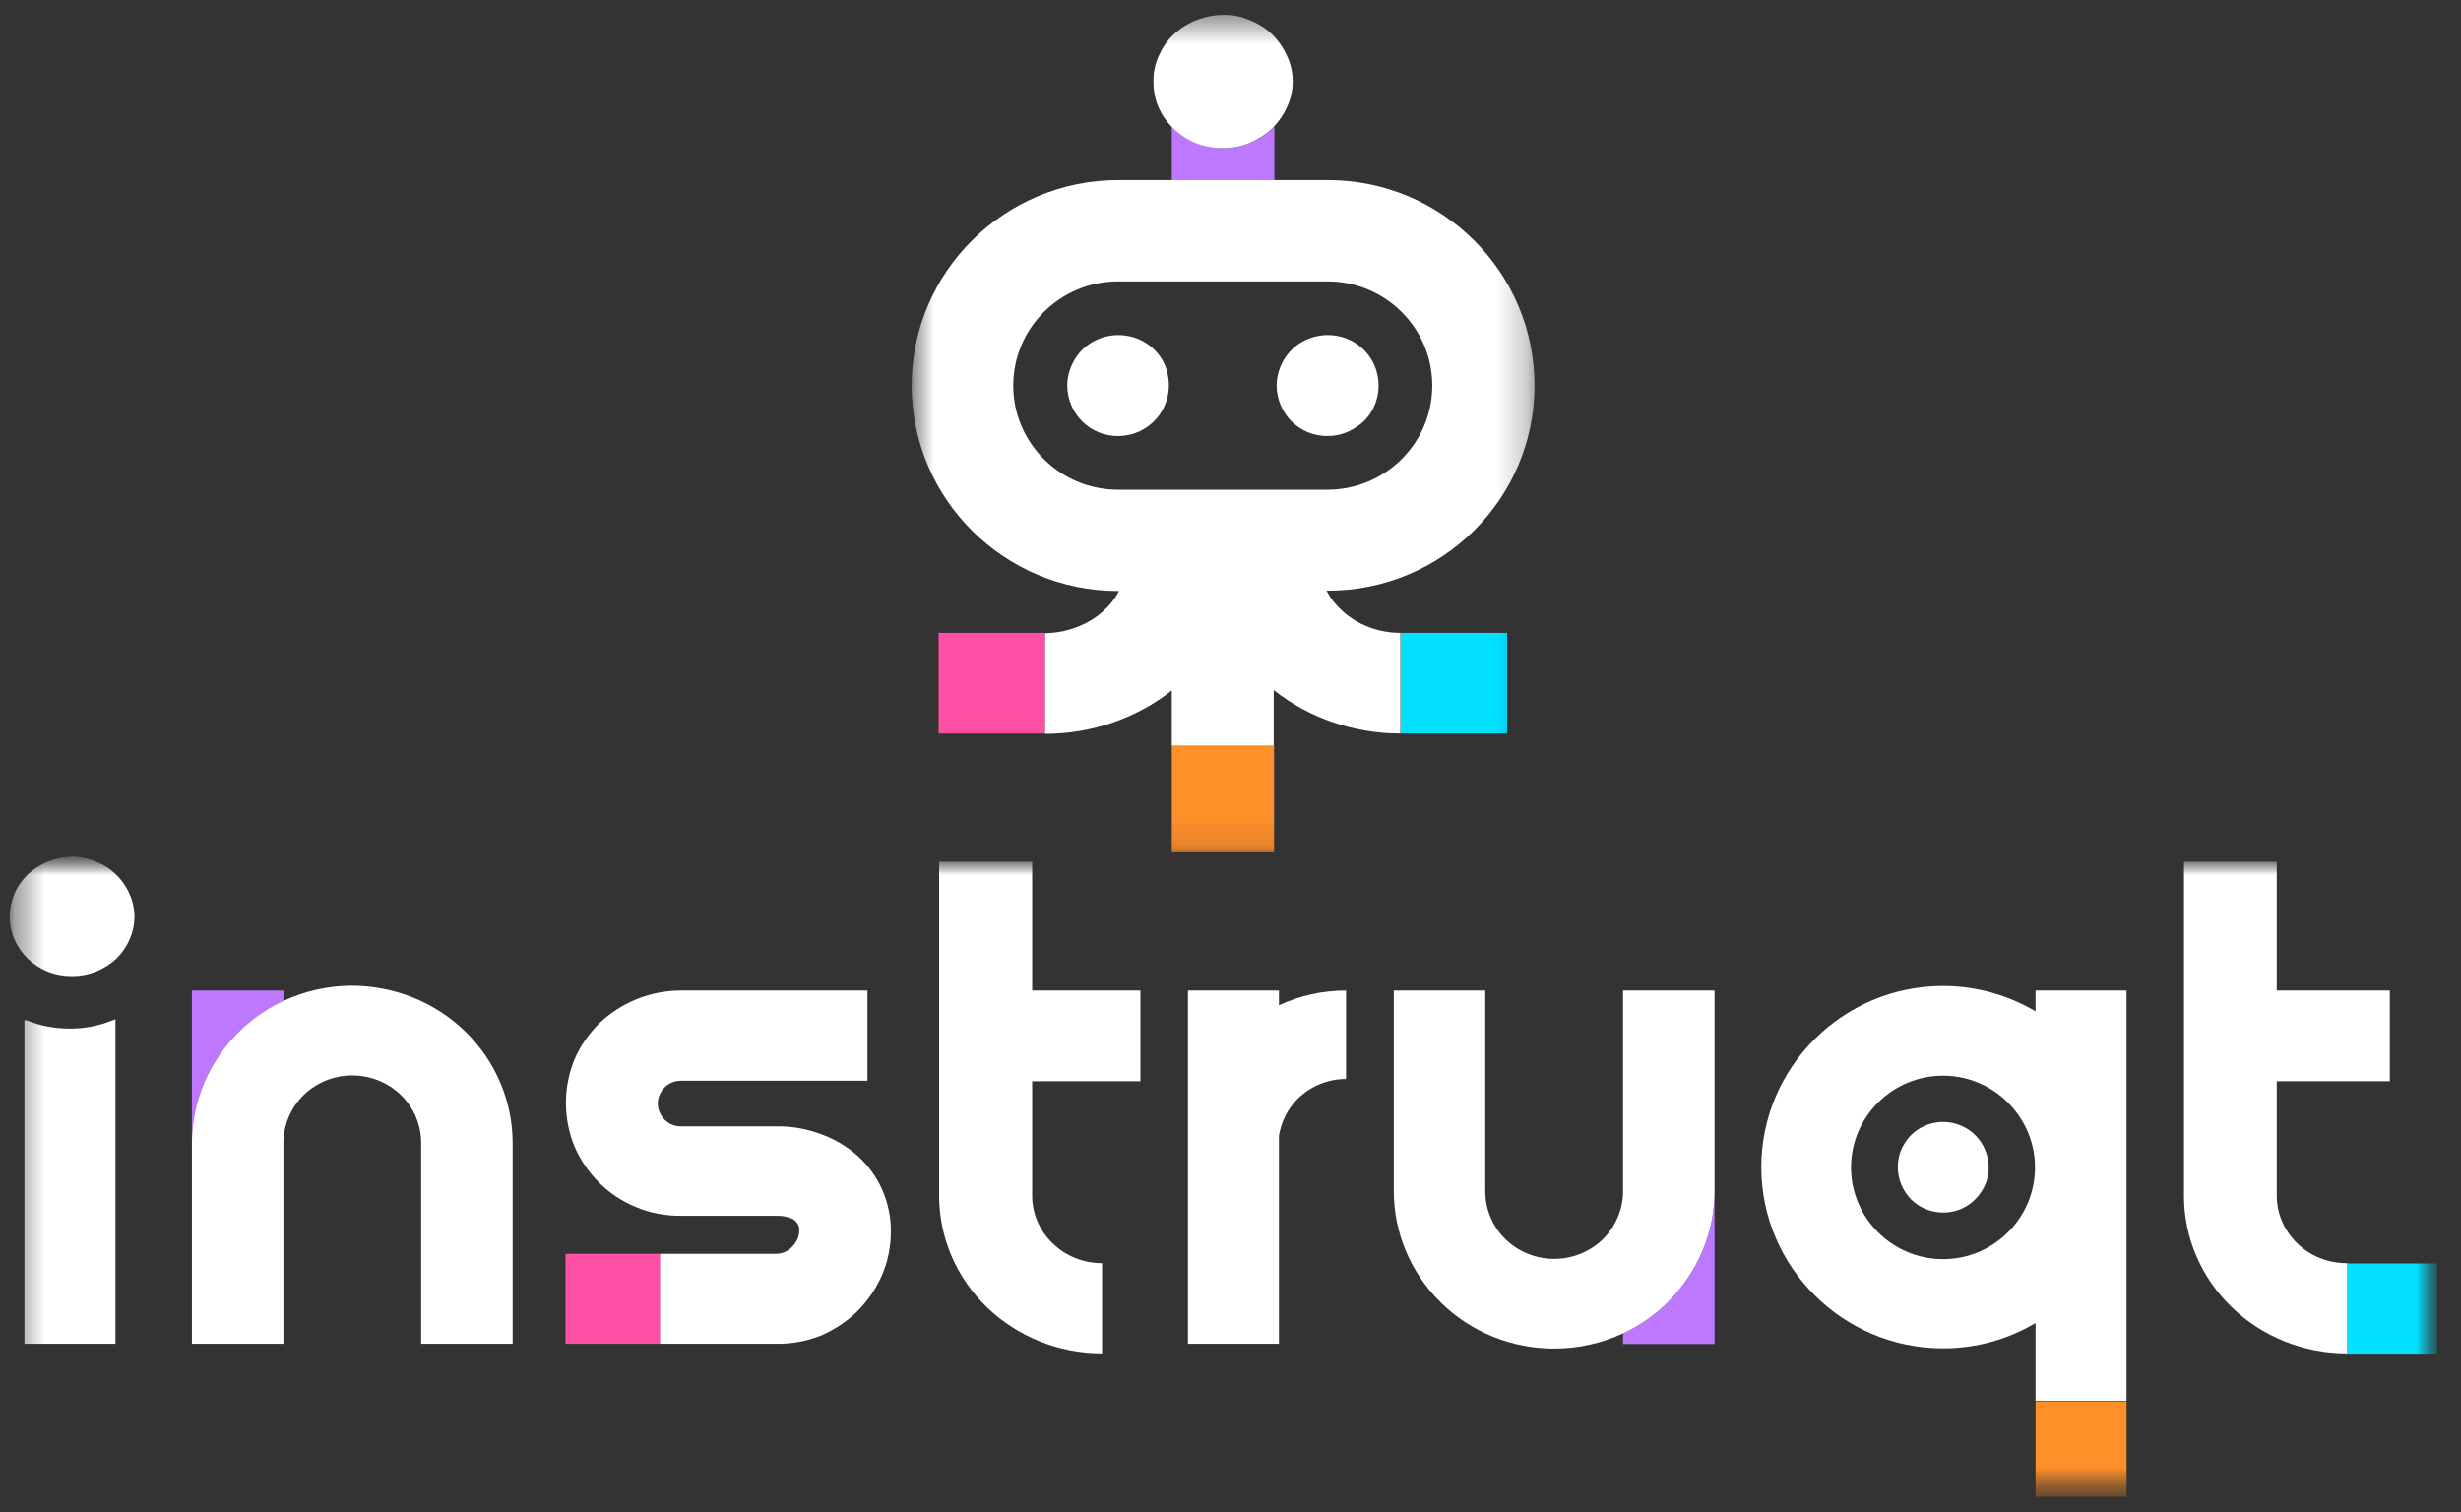 <svg width="83" height="51" viewBox="0 0 83 51" fill="none" xmlns="http://www.w3.org/2000/svg">
<rect x="0" y="0" width="83" height="51" fill="#333333" stroke="none"/>
<g clip-path="url(#clip0_260_583)">
<mask id="mask0_260_583" style="mask-type:luminance" maskUnits="userSpaceOnUse" x="0" y="28" width="83" height="23">
<path d="M82.25 28.878H0.25V50.5H82.25V28.878Z" fill="white"/>
</mask>
<g mask="url(#mask0_260_583)">
<mask id="mask1_260_583" style="mask-type:luminance" maskUnits="userSpaceOnUse" x="0" y="28" width="83" height="23">
<path d="M82.194 28.878H0.25V50.5H82.194V28.878Z" fill="white"/>
</mask>
<g mask="url(#mask1_260_583)">
<path d="M71.72 47.261H68.652V50.483H71.72V47.261Z" fill="#FF8F28"/>
<path d="M54.739 44.971V45.33H57.825V40.176C57.825 41.586 57.25 42.937 56.239 43.928C55.802 44.364 55.296 44.714 54.739 44.971Z" fill="#BE78FF"/>
<path d="M22.27 42.287H19.073V45.321H22.27V42.287Z" fill="#FF50A4"/>
<path d="M82.194 42.612H79.142V45.654H82.194V42.612Z" fill="#04E1FF"/>
<path d="M9.558 33.767V33.408H6.472V38.561C6.472 37.151 7.047 35.801 8.058 34.809C8.495 34.374 9.009 34.023 9.558 33.767Z" fill="#BE78FF"/>
<path d="M68.651 34.109C67.733 33.57 66.671 33.254 65.531 33.254C62.153 33.254 59.402 35.998 59.402 39.365C59.402 42.732 62.153 45.475 65.531 45.475C66.671 45.475 67.733 45.167 68.651 44.62V47.244H71.719V33.408H68.651V34.109ZM65.531 42.467C63.816 42.467 62.428 41.074 62.428 39.373C62.428 37.664 63.825 36.279 65.531 36.279C67.236 36.279 68.633 37.672 68.633 39.373C68.633 41.074 67.245 42.467 65.531 42.467Z" fill="white"/>
<path d="M66.62 38.288C66.406 38.074 66.131 37.928 65.831 37.869C65.531 37.809 65.223 37.843 64.948 37.954C64.665 38.074 64.425 38.262 64.263 38.518C64.091 38.766 64.005 39.065 64.005 39.364C64.005 39.766 64.168 40.159 64.451 40.45C64.743 40.74 65.128 40.894 65.54 40.894C65.84 40.894 66.14 40.809 66.388 40.638C66.637 40.467 66.834 40.227 66.954 39.954C67.074 39.672 67.1 39.364 67.04 39.074C66.98 38.775 66.834 38.501 66.62 38.288Z" fill="white"/>
<path d="M34.802 29.066H31.674V33.408V36.467V40.339C31.674 41.749 32.257 43.091 33.285 44.09C34.314 45.082 35.711 45.646 37.168 45.646V42.603C36.542 42.603 35.942 42.364 35.505 41.937C35.059 41.51 34.811 40.928 34.811 40.33V36.467H38.462V33.408H34.811V29.066H34.802Z" fill="white"/>
<path d="M43.134 33.408H40.065V38.647V45.321H43.108H43.134V38.305C43.211 37.835 43.425 37.39 43.777 37.048C44.205 36.63 44.788 36.39 45.397 36.39V33.408C44.608 33.408 43.837 33.579 43.134 33.904V33.408Z" fill="white"/>
<path d="M54.739 40.176C54.739 40.783 54.491 41.364 54.062 41.791C53.625 42.219 53.033 42.458 52.416 42.458C51.799 42.458 51.208 42.219 50.771 41.791C50.333 41.364 50.093 40.783 50.093 40.176V33.408H47.008V40.176C47.008 41.587 47.582 42.937 48.593 43.928C49.605 44.928 50.985 45.483 52.416 45.483C53.231 45.483 54.019 45.304 54.739 44.971C55.288 44.714 55.802 44.364 56.239 43.928C57.251 42.928 57.825 41.578 57.825 40.176V33.408H54.739V40.176Z" fill="white"/>
<path d="M3.807 34.408C3.344 34.596 2.847 34.698 2.342 34.69C1.844 34.69 1.347 34.596 0.884 34.408H0.85H0.824V45.321H3.893V34.373L3.842 34.399L3.807 34.408Z" fill="white"/>
<path d="M3.91 29.494C3.721 29.306 3.49 29.16 3.241 29.067C2.984 28.955 2.71 28.895 2.427 28.895C1.87 28.904 1.338 29.118 0.935 29.494C0.747 29.682 0.592 29.895 0.49 30.135C0.387 30.383 0.327 30.639 0.327 30.904C0.327 31.177 0.378 31.442 0.49 31.69C0.704 32.177 1.098 32.562 1.604 32.767C1.861 32.869 2.144 32.921 2.427 32.921C2.71 32.921 2.984 32.869 3.241 32.767C3.49 32.664 3.721 32.519 3.918 32.34C4.107 32.152 4.261 31.938 4.364 31.699C4.475 31.451 4.535 31.186 4.535 30.912C4.535 30.648 4.475 30.383 4.364 30.143C4.261 29.904 4.107 29.682 3.91 29.494Z" fill="white"/>
<path d="M28.922 38.98C28.562 38.664 28.151 38.416 27.696 38.254C27.216 38.074 26.711 37.98 26.196 37.989H22.965C22.862 37.989 22.759 37.971 22.665 37.929C22.57 37.895 22.485 37.835 22.416 37.766C22.339 37.69 22.288 37.604 22.245 37.51C22.202 37.416 22.185 37.313 22.185 37.211C22.185 37.014 22.27 36.818 22.416 36.672C22.562 36.527 22.759 36.45 22.965 36.45H29.256V33.408H22.965C21.936 33.408 20.951 33.809 20.213 34.51C19.862 34.861 19.579 35.262 19.382 35.715C18.988 36.664 18.988 37.732 19.382 38.681C19.579 39.134 19.862 39.544 20.213 39.894C20.565 40.245 20.985 40.518 21.439 40.706C21.919 40.911 22.433 41.005 22.948 41.005H26.179C26.368 40.997 26.556 41.031 26.728 41.108C26.805 41.151 26.865 41.21 26.908 41.287C26.951 41.364 26.968 41.45 26.951 41.535C26.951 41.629 26.925 41.732 26.882 41.817C26.839 41.903 26.779 41.988 26.711 42.056C26.642 42.133 26.556 42.185 26.462 42.227C26.368 42.27 26.265 42.287 26.162 42.287H22.262V45.321H26.162C26.685 45.33 27.199 45.236 27.679 45.048C28.134 44.851 28.553 44.578 28.905 44.236C29.256 43.885 29.539 43.475 29.736 43.031C29.942 42.561 30.045 42.056 30.045 41.544C30.053 41.065 29.951 40.587 29.762 40.142C29.573 39.706 29.282 39.305 28.922 38.98Z" fill="white"/>
<path d="M77.48 41.937C77.035 41.51 76.786 40.928 76.786 40.33V36.467H80.6V33.408H76.786V29.066H73.657V33.408V36.467V40.339C73.657 41.749 74.24 43.091 75.269 44.09C76.297 45.082 77.695 45.646 79.152 45.646V42.603C78.517 42.603 77.917 42.364 77.48 41.937Z" fill="white"/>
<path d="M11.881 33.245C11.067 33.245 10.278 33.425 9.558 33.758C9.009 34.015 8.495 34.365 8.058 34.801C7.047 35.801 6.472 37.151 6.472 38.553V45.321H9.558V38.553C9.558 37.946 9.807 37.365 10.235 36.937C10.672 36.51 11.264 36.271 11.881 36.271C12.498 36.271 13.089 36.51 13.527 36.937C13.964 37.365 14.204 37.946 14.204 38.553V45.321H17.29V38.553C17.29 37.142 16.715 35.792 15.704 34.801C14.692 33.809 13.321 33.254 11.881 33.245Z" fill="white"/>
</g>
</g>
<mask id="mask2_260_583" style="mask-type:luminance" maskUnits="userSpaceOnUse" x="30" y="0" width="22" height="29">
<path d="M51.754 0.5H30.746V28.878H51.754V0.5Z" fill="white"/>
</mask>
<g mask="url(#mask2_260_583)">
<path d="M42.98 4.263C42.958 4.284 42.937 4.317 42.915 4.338C42.693 4.544 42.436 4.708 42.156 4.823C41.866 4.939 41.557 4.998 41.245 4.996C40.929 4.998 40.616 4.939 40.323 4.823C40.019 4.705 39.748 4.511 39.52 4.284V6.073H42.98V4.263Z" fill="#BE78FF"/>
<path d="M40.312 4.823C40.605 4.942 40.919 4.996 41.234 4.996C41.548 4.996 41.852 4.942 42.145 4.823C42.424 4.705 42.681 4.541 42.904 4.338C42.926 4.317 42.948 4.284 42.969 4.263C43.149 4.073 43.296 3.854 43.403 3.616C43.533 3.336 43.598 3.045 43.598 2.743C43.598 2.441 43.533 2.15 43.403 1.881C43.283 1.612 43.114 1.367 42.904 1.159C42.689 0.953 42.434 0.792 42.156 0.684C41.871 0.554 41.559 0.491 41.245 0.501C40.616 0.512 40.019 0.749 39.575 1.169C39.358 1.374 39.195 1.622 39.076 1.892C38.956 2.161 38.892 2.463 38.902 2.754C38.902 3.055 38.956 3.357 39.076 3.627C39.184 3.875 39.336 4.09 39.521 4.284C39.745 4.515 40.014 4.698 40.312 4.823ZM38.934 11.796C38.694 11.558 38.388 11.396 38.055 11.333C37.72 11.267 37.373 11.301 37.057 11.43C36.743 11.556 36.475 11.774 36.288 12.055C36.103 12.335 35.995 12.669 35.995 13.003C35.997 13.455 36.176 13.887 36.494 14.21C36.653 14.368 36.843 14.494 37.051 14.579C37.259 14.664 37.483 14.707 37.708 14.706C38.049 14.707 38.382 14.606 38.663 14.415C38.945 14.229 39.164 13.962 39.292 13.65C39.422 13.336 39.455 12.991 39.389 12.658C39.335 12.335 39.173 12.033 38.934 11.796ZM46.364 13.661C46.494 13.347 46.528 13.002 46.462 12.669C46.398 12.338 46.235 12.034 45.995 11.796C45.756 11.558 45.45 11.396 45.117 11.333C44.782 11.267 44.435 11.301 44.119 11.43C43.805 11.556 43.536 11.774 43.349 12.055C43.164 12.335 43.056 12.669 43.056 13.003C43.059 13.455 43.238 13.887 43.555 14.21C43.714 14.368 43.904 14.494 44.112 14.579C44.321 14.664 44.544 14.707 44.77 14.706C45.11 14.707 45.443 14.606 45.724 14.415C46.017 14.242 46.234 13.973 46.364 13.661Z" fill="white"/>
<path d="M35.247 21.345H31.657V24.74H35.247V21.345Z" fill="#FF50A4"/>
<path d="M51.754 13.003C51.754 9.177 48.63 6.073 44.78 6.073H37.72C33.869 6.073 30.746 9.177 30.746 13.003C30.746 16.829 33.87 19.933 37.709 19.933H37.742C37.61 20.185 37.433 20.411 37.221 20.601C36.7 21.075 35.984 21.345 35.247 21.356V24.751C36.819 24.751 38.338 24.222 39.52 23.285V25.16H42.958V23.274C44.14 24.212 45.659 24.74 47.231 24.74V21.345C46.494 21.345 45.778 21.076 45.258 20.591C45.045 20.401 44.869 20.174 44.737 19.922H44.77C48.62 19.933 51.754 16.829 51.754 13.003ZM37.709 16.517C35.757 16.517 34.173 14.943 34.173 13.004C34.173 11.063 35.757 9.49 37.709 9.49H44.77C46.722 9.49 48.305 11.063 48.305 13.003C48.305 14.943 46.722 16.517 44.77 16.517H37.709Z" fill="white"/>
<path d="M47.243 21.356V24.74H50.832V21.345H47.243V21.356Z" fill="#04E1FF"/>
<path d="M39.52 26.777V28.749H42.969V25.149H39.52V26.777Z" fill="#FF8F28"/>
</g>
</g>
<defs>
<clipPath id="clip0_260_583">
<rect width="82" height="50" fill="white" transform="translate(0.25 0.5)"/>
</clipPath>
</defs>
</svg>
